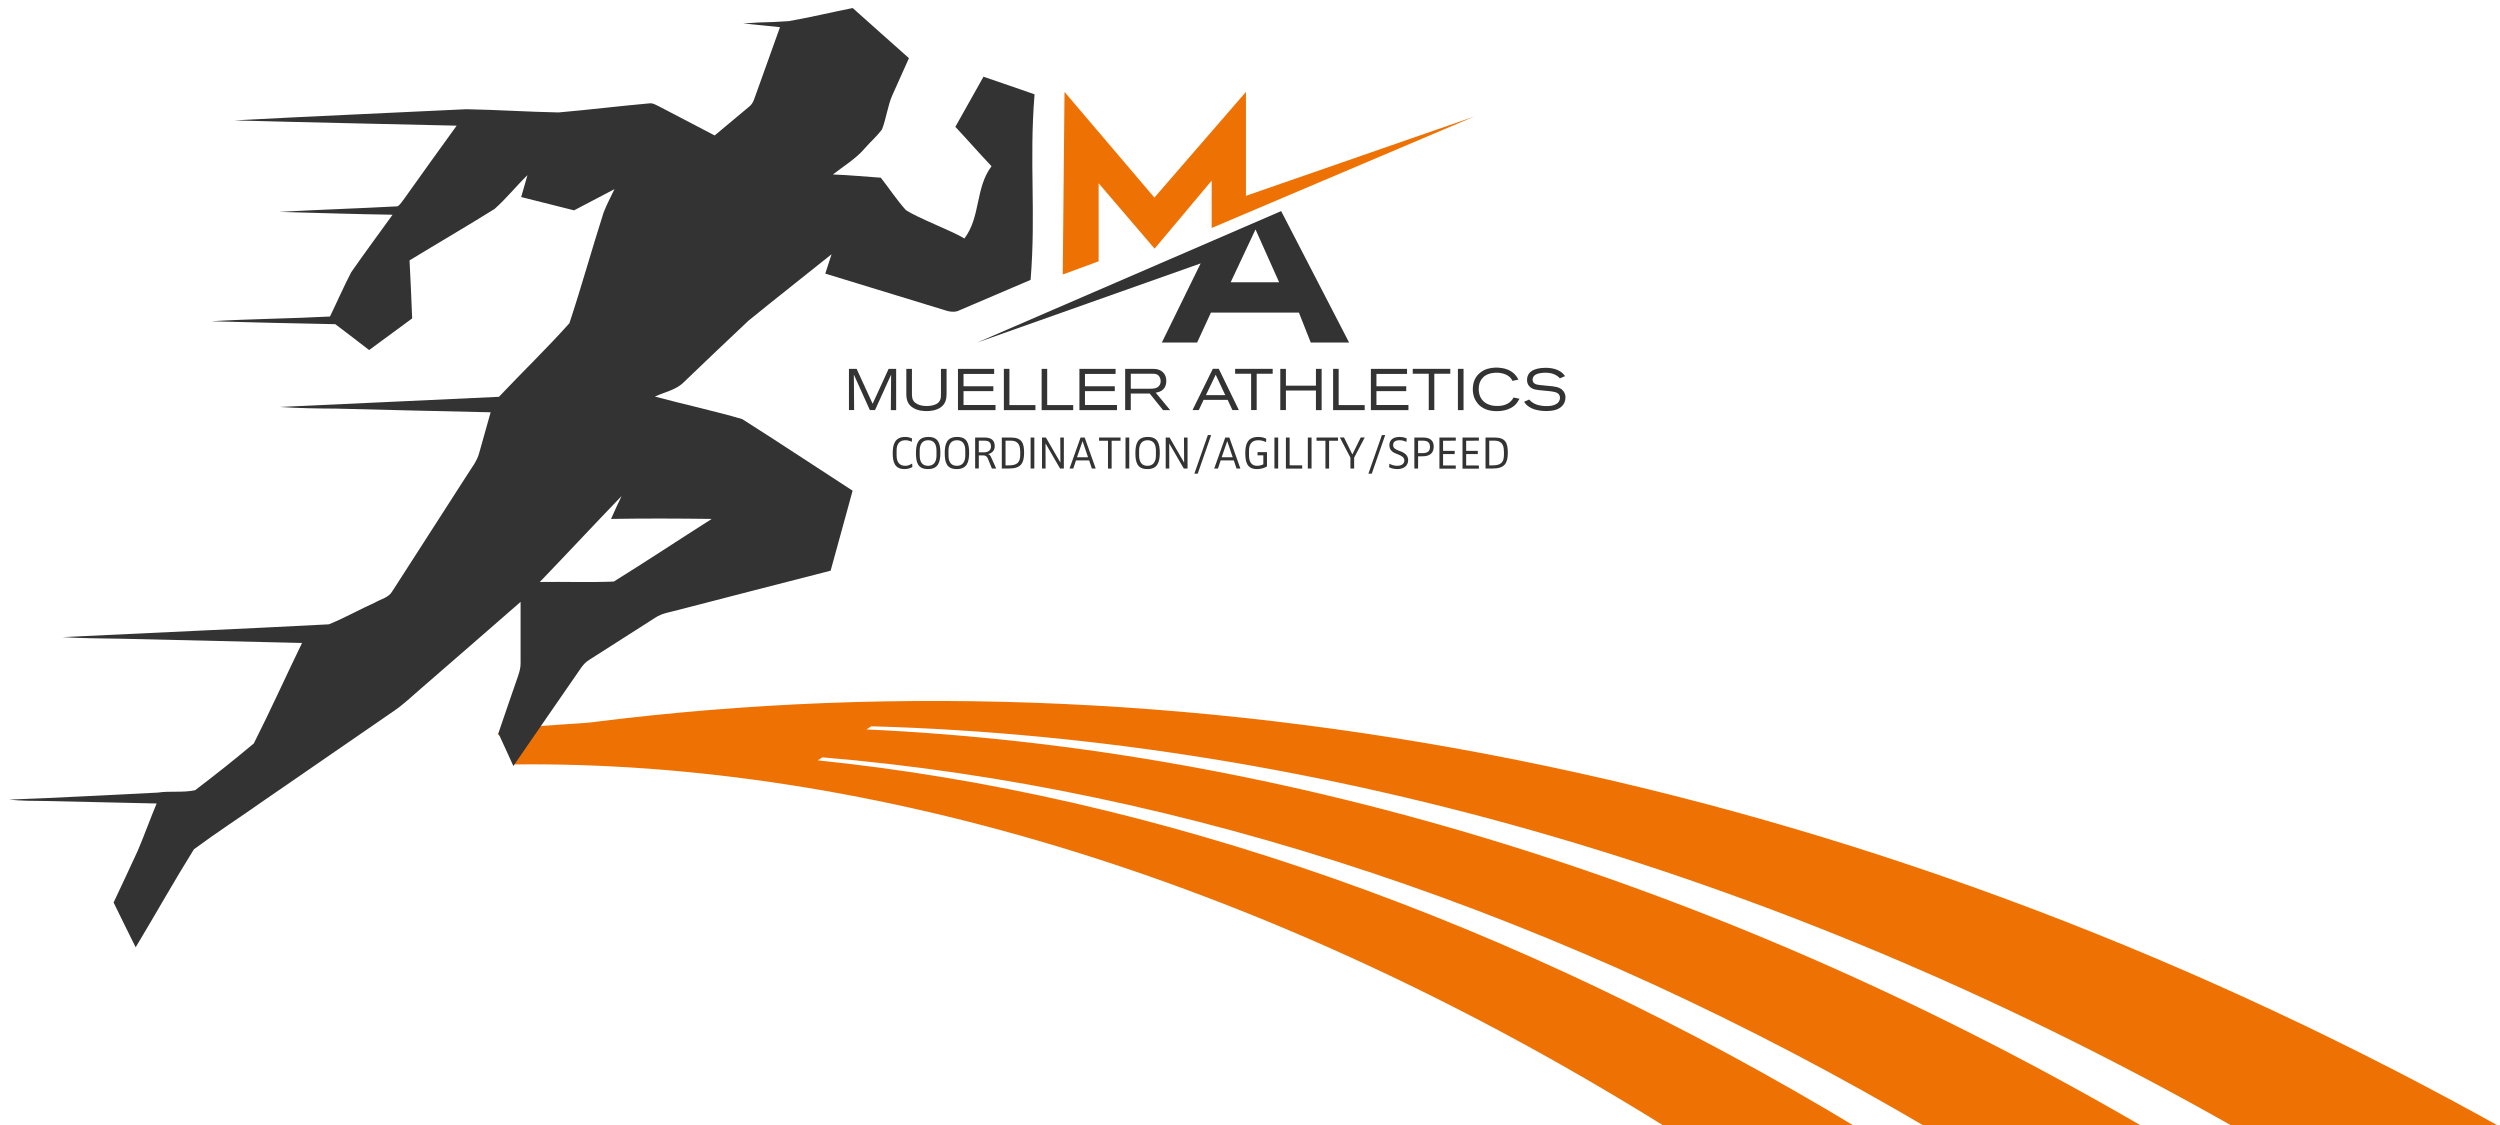 <?xml version="1.0" encoding="utf-8"?>
<!-- Generator: Adobe Illustrator 16.0.4, SVG Export Plug-In . SVG Version: 6.00 Build 0)  -->
<!DOCTYPE svg PUBLIC "-//W3C//DTD SVG 1.1//EN" "http://www.w3.org/Graphics/SVG/1.1/DTD/svg11.dtd">
<svg version="1.1" id="Ebene_1" xmlns="http://www.w3.org/2000/svg" xmlns:xlink="http://www.w3.org/1999/xlink" x="0px" y="0px"
	 width="902.985px" height="406.435px" viewBox="52.5 309.065 902.985 406.435"
	 enable-background="new 52.5 309.065 902.985 406.435" xml:space="preserve">
<g>
	<g>
		<polygon fill="#EE7203" points="436.361,408.217 449.319,403.44 449.319,375.254 469.535,398.875 490.147,374.304 
			490.147,391.406 584.92,351.185 502.525,379.793 502.525,342.264 469.456,380.427 436.994,342.264 		"/>
		<g>
			<path fill="#333333" d="M515.246,385.309l-109.843,47.505l80.759-28.609l-14.014,28.583h12.747l4.988-10.82h31.775l4.275,10.82
				h13.855L515.246,385.309z M497.01,411.015l8.973-19.081l8.524,19.081H497.01z"/>
		</g>
		<g>
			<path fill="#333333" d="M374.262,457.174l0.105-12.8l-5.807,12.8h-1.874l-5.779-12.8l0.105,12.8h-1.874v-14.885h2.771
				l5.779,12.615l5.78-12.615h2.718V457.2h-1.926V457.174z"/>
			<path fill="#333333" d="M393.977,454.033c-1.109,2.824-4.25,3.511-6.81,3.511c-0.687,0-3.272,0.026-5.278-1.452
				c-0.845-0.606-1.214-1.267-1.425-1.636c-0.555-1.108-0.607-2.19-0.607-3.405v-8.762h2.032v8.841c0,0.159-0.026,0.792,0.079,1.399
				c0.211,1.372,0.871,1.848,1.372,2.19c0.713,0.475,1.874,1.003,3.854,1.003c0.264,0,2.64,0,4.012-1.056
				c0.475-0.37,0.766-0.897,0.845-1.082c0.316-0.687,0.316-1.399,0.316-2.164v-9.132h2.032v8.974
				C394.372,452.238,394.346,453.083,393.977,454.033z"/>
			<path fill="#333333" d="M398.516,457.174v-14.885h13.063v1.848h-11.058v4.434h10.768v1.769h-10.768v5.014h11.56v1.848h-13.565
				V457.174z"/>
			<path fill="#333333" d="M415.09,457.174v-14.885h2.006v13.09h9.395v1.821h-11.4V457.174z"/>
			<path fill="#333333" d="M428.734,457.174v-14.885h2.006v13.09h9.395v1.821h-11.4V457.174z"/>
			<path fill="#333333" d="M442.379,457.174v-14.885h13.063v1.848h-11.058v4.434h10.768v1.769h-10.768v5.014h11.559v1.848h-13.564
				V457.174z"/>
			<path fill="#333333" d="M472.57,457.174l-4.803-5.965h-6.836v5.965h-2.032v-14.885h9.634c1.214,0,1.636,0.053,2.243,0.237
				c1.899,0.528,2.981,2.085,2.981,4.144c0,0.792-0.158,2.903-2.296,3.827c-0.369,0.158-0.738,0.264-1.53,0.396l5.226,6.308h-2.587
				V457.174z M471.356,445.271c-0.606-1.108-1.53-1.214-2.639-1.214h-7.786v5.41h6.994c1.135,0,2.48-0.053,3.272-1.108
				c0.211-0.264,0.528-0.766,0.528-1.637C471.7,446.459,471.7,445.878,471.356,445.271z"/>
			<path fill="#333333" d="M497.643,457.174l-1.715-3.668h-8.71l-1.715,3.668h-2.27l7.337-14.911h2.138l7.257,14.911H497.643z
				 M491.6,444.4l-3.537,7.39h6.994L491.6,444.4z"/>
			<path fill="#333333" d="M506.405,444.058v13.116h-2.006v-13.116h-5.78v-1.769h13.565v1.769H506.405z"/>
			<path fill="#333333" d="M527.809,457.174v-7.047h-10.847v7.047h-2.032v-14.885h2.032v6.07h10.847v-6.07h2.059V457.2h-2.059
				V457.174z"/>
			<path fill="#333333" d="M534.011,457.174v-14.885h2.006v13.09h9.396v1.821h-11.401V457.174z"/>
			<path fill="#333333" d="M547.655,457.174v-14.885h13.063v1.848h-11.058v4.434h10.768v1.769h-10.768v5.014h11.56v1.848h-13.565
				V457.174z"/>
			<path fill="#333333" d="M570.563,444.058v13.116h-2.006v-13.116h-5.78v-1.769h13.565v1.769H570.563z"/>
			<path fill="#333333" d="M579.088,457.174v-14.885h2.032V457.2h-2.032V457.174z"/>
			<path fill="#333333" d="M600.307,454.72c-2.296,2.851-6.387,2.851-7.231,2.851c-2.797,0-4.46-0.818-5.463-1.505
				c-0.369-0.264-0.634-0.475-0.95-0.792c-0.211-0.211-0.633-0.686-1.056-1.346c-0.501-0.792-1.135-2.085-1.135-4.302
				c0-0.713,0.053-2.692,1.24-4.434c0.211-0.317,0.449-0.66,1.029-1.188c0.502-0.449,1.082-0.871,1.637-1.161
				c1.821-0.977,4.091-1.003,4.618-1.003c0.66,0,3.299,0.053,5.331,1.372c0.291,0.185,0.871,0.58,1.452,1.24
				c0.633,0.713,0.977,1.372,1.161,1.716l-2.138,0.475c-0.132-0.237-0.237-0.448-0.37-0.659c-0.316-0.476-0.791-0.924-1.267-1.215
				c-0.659-0.448-2.085-1.082-4.091-1.082c-0.554,0-2.744,0.026-4.381,1.24c-0.158,0.106-0.448,0.37-0.792,0.766
				c-0.554,0.607-1.293,1.795-1.293,3.906c0,0.607,0.053,2.296,1.135,3.748c1.267,1.741,3.352,2.138,3.959,2.243
				c0.687,0.105,1.398,0.105,1.637,0.105c0.633,0,3.378,0.026,5.066-1.927c0.344-0.369,0.555-0.687,0.792-1.135l2.138,0.475
				C600.835,453.98,600.57,454.35,600.307,454.72z"/>
			<path fill="#333333" d="M617.171,455.168c-1.267,1.848-3.642,2.164-4.17,2.217c-0.316,0.053-1.135,0.158-2.032,0.158
				c-0.396,0-2.138-0.053-3.642-0.448c-0.316-0.079-0.818-0.211-1.531-0.527c-0.738-0.344-1.24-0.713-1.478-0.897
				c-0.766-0.607-1.108-1.161-1.319-1.505l1.874-0.791c0.105,0.132,0.185,0.237,0.29,0.369c0.29,0.316,0.977,0.871,1.953,1.293
				c1.636,0.687,3.536,0.713,4.011,0.713c0.37,0,2.481,0.053,3.854-1.003c0.845-0.687,0.977-1.61,0.977-2.006
				c0-0.871-0.448-1.504-1.214-1.848c-1.056-0.475-3.483-0.633-4.618-0.738c-2.719-0.238-4.038-0.37-5.067-1.399
				c-0.977-0.924-1.003-1.979-1.003-2.48c0-2.085,1.372-3.035,1.979-3.378c0.844-0.476,2.375-0.977,4.671-0.977
				c2.798,0,4.486,0.712,5.516,1.425c0.238,0.158,0.449,0.316,0.634,0.501c0.448,0.396,0.792,0.924,0.924,1.082l-1.848,0.792
				c-0.105-0.105-0.448-0.475-0.871-0.792c-0.792-0.58-2.111-1.24-4.354-1.24c-1.451,0-2.56,0.265-3.088,0.476
				c-1.214,0.475-1.557,1.372-1.557,2.006c0,0.316,0.079,0.659,0.237,0.924c0.501,0.844,1.504,0.923,2.322,1.029
				c1.558,0.211,3.114,0.29,4.698,0.475c2.19,0.264,3.193,0.871,3.879,1.742c0.713,0.95,0.739,1.899,0.739,2.349
				C617.884,453.954,617.461,454.772,617.171,455.168z"/>
			<path fill="#333333" d="M379.196,478.498c-3.668,0-4.249-2.744-4.249-5.779c0-2.93,0.66-5.833,4.487-5.833
				c1.161,0,1.82,0.265,2.48,0.555l-0.079,1.214c-0.713-0.343-1.425-0.58-2.296-0.58c-2.111,0-3.193,1.319-3.193,3.747v1.742
				c0,2.665,1.24,3.747,3.193,3.747c0.897,0,1.636-0.343,2.428-0.817l0.079,1.267C381.255,478.182,380.385,478.498,379.196,478.498z
				"/>
			<path fill="#333333" d="M387.668,478.498c-3.694,0-4.328-2.48-4.328-5.806c0-3.352,0.792-5.807,4.487-5.807
				c3.668,0,4.328,2.481,4.328,5.807C392.129,476.018,391.363,478.498,387.668,478.498z M390.756,471.821
				c0-2.375-0.949-3.747-3.008-3.747c-2.032,0-3.062,1.372-3.062,3.747v1.742c0,2.375,0.95,3.747,3.009,3.747
				c2.031,0,3.061-1.372,3.061-3.747V471.821z"/>
			<path fill="#333333" d="M398.066,478.498c-3.694,0-4.328-2.48-4.328-5.806c0-3.352,0.792-5.807,4.486-5.807
				c3.669,0,4.329,2.481,4.329,5.807C402.527,476.018,401.735,478.498,398.066,478.498z M401.154,471.821
				c0-2.375-0.95-3.747-3.008-3.747c-2.033,0-3.062,1.372-3.062,3.747v1.742c0,2.375,0.95,3.747,3.009,3.747
				c2.032,0,3.062-1.372,3.062-3.747V471.821z"/>
			<path fill="#333333" d="M410.762,478.287l-1.452-3.589c-0.316-0.766-0.871-1.135-1.478-1.135h-1.795v4.697h-1.319v-11.163h3.404
				c2.322,0,3.669,0.924,3.669,3.114c0,1.478-0.845,2.48-2.376,2.876v0.026c0,0,0.634,0.079,1.003,0.95l1.9,4.223H410.762z
				 M408.043,468.232h-2.006v4.223h1.742c1.794,0,2.665-0.845,2.665-2.138C410.418,468.918,409.732,468.232,408.043,468.232z"/>
			<path fill="#333333" d="M416.989,478.287h-2.639v-11.189h3.272c4.012,0,4.777,2.032,4.777,5.516
				C422.373,476.334,421.291,478.287,416.989,478.287z M420.975,471.927c0-2.797-1.398-3.694-3.404-3.694h-1.874v8.92h1.188
				c2.851,0,4.117-0.95,4.117-3.773v-1.452H420.975z"/>
			<path fill="#333333" d="M424.749,478.287v-11.189h1.346v11.189H424.749z"/>
			<path fill="#333333" d="M435.385,478.287l-5.226-9.025h-0.026l0.026,9.025h-1.293v-11.189h1.398l5.226,9.025h0.026l-0.053-9.025
				h1.293v11.189H435.385z"/>
			<path fill="#333333" d="M446.865,478.287l-0.977-2.93h-4.75l-0.977,2.93h-1.347l3.985-11.189h1.479l3.984,11.189H446.865z
				 M443.514,468.391L443.514,468.391l-2.006,5.832h3.985L443.514,468.391z"/>
			<path fill="#333333" d="M454.018,468.259v10.055h-1.32v-10.055h-3.22v-1.161h7.76v1.161H454.018z"/>
			<path fill="#333333" d="M459.031,478.287v-11.189h1.347v11.189H459.031z"/>
			<path fill="#333333" d="M466.923,478.498c-3.694,0-4.328-2.48-4.328-5.806c0-3.352,0.792-5.807,4.486-5.807
				c3.669,0,4.328,2.481,4.328,5.807C471.383,476.018,470.592,478.498,466.923,478.498z M470.011,471.821
				c0-2.375-0.95-3.747-3.009-3.747c-2.032,0-3.062,1.372-3.062,3.747v1.742c0,2.375,0.95,3.747,3.009,3.747
				c2.032,0,3.062-1.372,3.062-3.747V471.821z"/>
			<path fill="#333333" d="M480.066,478.287l-5.226-9.025h-0.026l0.026,9.025h-1.294v-11.189h1.399l5.226,9.025h0.026l-0.053-9.025
				h1.293v11.189H480.066z"/>
			<path fill="#333333" d="M485.106,480.161h-1.214l4.883-13.961h1.188L485.106,480.161z"/>
			<path fill="#333333" d="M499.121,478.287l-0.977-2.93h-4.751l-0.977,2.93h-1.346l3.985-11.189h1.478l3.985,11.189H499.121z
				 M495.77,468.391L495.77,468.391l-2.006,5.832h3.984L495.77,468.391z"/>
			<path fill="#333333" d="M506.484,478.498c-3.669,0-4.196-2.744-4.196-5.779c0-2.877,0.606-5.833,4.671-5.833
				c1.505,0,2.243,0.344,2.903,0.66l-0.079,1.214c-0.66-0.316-1.584-0.686-2.771-0.686c-2.296,0-3.378,1.319-3.378,3.773v1.742
				c0,2.744,1.267,3.721,2.93,3.721c1.293,0,2.243-0.527,2.243-0.527v-3.246h-2.085v-1.161h3.404v5.146
				C510.152,477.522,508.728,478.498,506.484,478.498z"/>
			<path fill="#333333" d="M512.818,478.287v-11.189h1.346v11.189H512.818z"/>
			<path fill="#333333" d="M516.962,478.287v-11.189h1.346v10.028l4.539,0.026v1.161h-5.885V478.287z"/>
			<path fill="#333333" d="M524.879,478.287v-11.189h1.347v11.189H524.879z"/>
			<path fill="#333333" d="M532.56,468.259v10.055h-1.32v-10.055h-3.22v-1.161h7.76v1.161H532.56z"/>
			<path fill="#333333" d="M541.611,474.355v3.932h-1.346v-3.932l-3.827-7.284h1.505l3.009,6.122h0.026l3.008-6.122h1.452
				L541.611,474.355z"/>
			<path fill="#333333" d="M547.972,480.161h-1.214l4.883-13.961h1.188L547.972,480.161z"/>
			<path fill="#333333" d="M557.209,478.498c-1.108,0-2.19-0.264-2.956-0.659l0.079-1.293c0.713,0.396,1.689,0.765,2.798,0.765
				c1.769,0,2.612-0.844,2.612-1.953c0-1.055-1.002-1.688-2.217-2.137l-0.422-0.159c-1.584-0.58-2.771-1.372-2.771-3.246
				c0-1.821,1.399-2.93,3.643-2.93c1.135,0,1.927,0.238,2.612,0.528l-0.079,1.267c-0.765-0.343-1.557-0.606-2.454-0.606
				c-1.425,0-2.375,0.501-2.375,1.741c0,1.082,0.817,1.584,2.138,2.059l0.422,0.158c1.742,0.634,2.877,1.558,2.877,3.3
				C561.089,477.152,559.716,478.498,557.209,478.498z"/>
			<path fill="#333333" d="M566.262,473.88h-1.558v4.407h-1.346v-11.189h3.193c2.375,0,3.801,1.003,3.801,3.272
				C570.353,472.745,568.927,473.88,566.262,473.88z M566.446,468.232h-1.742v4.513h1.452c2.217,0,2.85-0.897,2.85-2.296
				C568.979,468.944,568.188,468.232,566.446,468.232z"/>
			<path fill="#333333" d="M572.411,478.287v-11.189h5.911v1.135l-4.592,0.026v3.668h4.196v1.135h-4.196v4.117l4.592,0.026v1.135
				h-5.911V478.287z"/>
			<path fill="#333333" d="M580.75,478.287v-11.189h5.912v1.135l-4.592,0.026v3.668h4.196v1.135h-4.196v4.117l4.592,0.026v1.135
				h-5.912V478.287z"/>
			<path fill="#333333" d="M591.703,478.287h-2.64v-11.189h3.273c4.011,0,4.776,2.032,4.776,5.516
				C597.113,476.334,596.005,478.287,591.703,478.287z M595.688,471.927c0-2.797-1.399-3.694-3.404-3.694h-1.874v8.92h1.188
				c2.851,0,4.117-0.95,4.117-3.773v-1.452H595.688z"/>
		</g>
		<g>
			<path fill="#EE7203" d="M655.334,716.869l69.384,0.369c-126.602-76.694-255.763-121.085-376.874-133.542
				c0.58-0.344,1.135-0.713,1.715-1.082c129.267,10.82,266.741,55.66,400.732,134.756l79.308,0.449
				c-153.653-89.943-313.587-138.398-464.126-145.287c0.581-0.369,1.161-0.766,1.742-1.135
				c161.465,4.539,332.378,53.443,495.531,146.633L960,718.558C733.269,591.086,488.775,541.681,266.055,569.973
				c-5.463,0.686-28.107,1.267-33.544,3.958c-1.953,0.924,9.765,3.247,7.786,4.144l-2.217,7.1
				C366.476,583.723,511.525,626.979,655.334,716.869z"/>
		</g>
		<path fill="#333333" d="M426.174,343.135c-6.149-2.164-12.299-4.249-18.447-6.36c-3.379,6.043-6.783,12.061-10.161,18.104
			c4.407,4.698,8.63,9.554,13.063,14.225c-5.911,7.865-3.853,18.237-9.791,26.102c-4.302-2.692-16.97-7.416-21.166-10.292
			c-3.299-3.642-5.991-7.812-9.026-11.666c-5.779-0.369-11.533-0.977-17.312-1.161c3.905-3.062,8.261-5.621,11.507-9.422
			c2.006-2.322,4.354-4.354,6.202-6.783c1.609-4.064,2.032-8.551,3.826-12.562c1.979-4.407,3.959-8.841,5.938-13.249
			c-6.783-5.991-13.539-12.061-20.322-18.104c-7.68,1.53-15.307,3.378-23.039,4.724c-9.713,0.686-6.81,0.132-16.495,0.844
			l13.274,1.346c-2.823,7.838-5.647,15.65-8.419,23.489c-0.738,1.794-1.056,3.932-2.665,5.172c-4.17,3.484-8.366,6.941-12.51,10.451
			c-6.677-3.563-13.434-6.967-20.11-10.504c-1.135-0.528-2.244-1.293-3.563-1.082c-10.926,0.977-21.8,2.323-32.726,3.273
			c-11.137-0.211-22.248-0.977-33.385-1.162c-27.922,1.373-55.845,2.534-83.741,4.038c26.761,0.739,53.549,1.267,80.336,1.9
			c-6.334,8.762-12.668,17.55-18.923,26.365c-0.765,0.95-1.372,2.111-2.428,2.771c-14.252,0.766-28.503,1.214-42.755,2.006
			c13.645,0.37,27.289,0.818,40.96,1.029c-4.988,6.915-10.082,13.776-14.964,20.797c-2.718,5.226-5.067,10.662-7.654,15.967
			c-14.304,0.766-28.635,0.845-42.939,1.716c14.964,0.422,29.928,0.765,44.866,1.056c4.091,3.114,8.181,6.202,12.219,9.343
			c5.173-3.827,10.372-7.628,15.545-11.428c-0.291-6.994-0.554-13.961-0.95-20.956c10.213-6.228,20.559-12.246,30.72-18.58
			c4.25-3.774,7.812-8.261,11.876-12.219c-0.765,2.639-1.504,5.278-2.27,7.917c6.36,1.61,12.721,3.193,19.107,4.803
			c4.856-2.534,9.739-5.094,14.595-7.654c-1.32,2.798-2.824,5.542-3.932,8.445c-4.25,13.275-7.971,26.735-12.352,39.983
			c-8.155,9.132-17.022,17.656-25.441,26.577c-26.392,1.188-52.784,2.507-79.175,3.668c6.888,0.476,13.803,0.555,20.717,0.607
			c18.474,0.501,36.975,0.897,55.449,1.319c-1.373,4.777-2.692,9.58-4.038,14.357c-0.765,3.246-2.982,5.858-4.698,8.656
			c-8.947,13.882-17.867,27.764-26.788,41.646c-1.267,2.243-4.012,2.771-6.097,3.984c-5.647,2.534-11.084,5.648-16.838,7.944
			c-32.04,1.689-64.132,3.035-96.198,4.618c7.099,0.476,14.225,0.449,21.325,0.581c21.747,0.527,43.467,1.056,65.214,1.53
			c-5.859,12.062-11.375,24.334-17.418,36.289c-6.915,5.807-14.014,11.428-21.193,16.891c-4.381,0.977-9.052,0.185-13.512,0.871
			c-17.894,0.871-35.814,1.874-53.734,2.533c4.487,0.476,9,0.449,13.486,0.502c13.275,0.237,26.55,0.659,39.852,0.897
			c-2.375,5.674-4.434,11.454-6.835,17.102c-2.903,6.229-5.753,12.457-8.709,18.659c2.666,5.384,5.252,10.82,7.97,16.178
			c7.073-11.744,13.777-23.752,21.035-35.392c8.366-6.202,17.154-11.876,25.679-17.894c15.492-10.662,30.984-21.377,46.502-32.039
			c3.537-2.375,6.572-5.357,9.792-8.103c12.008-10.425,24.043-20.85,36.024-31.327c-0.026,7.337-0.026,14.674,0,22.011
			c0.053,1.637-0.396,3.246-0.923,4.804c-2.402,6.861-4.75,13.75-7.1,20.638c1.795,3.933,3.642,7.865,5.411,11.824
			c7.97-11.691,16.099-23.251,24.095-34.917c0.897-1.398,2.006-2.691,3.484-3.536c7.917-5.015,15.835-10.081,23.726-15.148
			c2.455-1.637,5.463-1.979,8.261-2.771c18.342-4.724,36.658-9.501,55.027-14.173c2.692-9.633,5.278-19.266,7.944-28.898
			c-13.302-8.604-26.498-17.393-39.879-25.864c-10.424-3.035-21.061-5.331-31.538-8.128c3.563-1.689,7.786-2.376,10.61-5.358
			c7.653-7.39,15.412-14.673,23.119-21.983c9.949-8.129,20.084-16.021,30.086-24.07c-0.766,2.323-1.504,4.645-2.27,6.994
			c14.489,4.434,28.979,8.841,43.467,13.302c1.347,0.448,2.798,0.66,4.197,0.29l26.497-11.322
			C426.729,385.494,424.194,367.785,426.174,343.135z M309.575,496.498c-11.823,7.495-23.489,15.254-35.365,22.617
			c-8.894,0.37-17.841,0.026-26.735,0.158c9.897-10.292,19.635-20.743,29.532-31.036c-1.267,2.744-2.613,5.463-3.8,8.261
			C285.295,496.286,297.435,496.34,309.575,496.498z"/>
	</g>
</g>
</svg>
